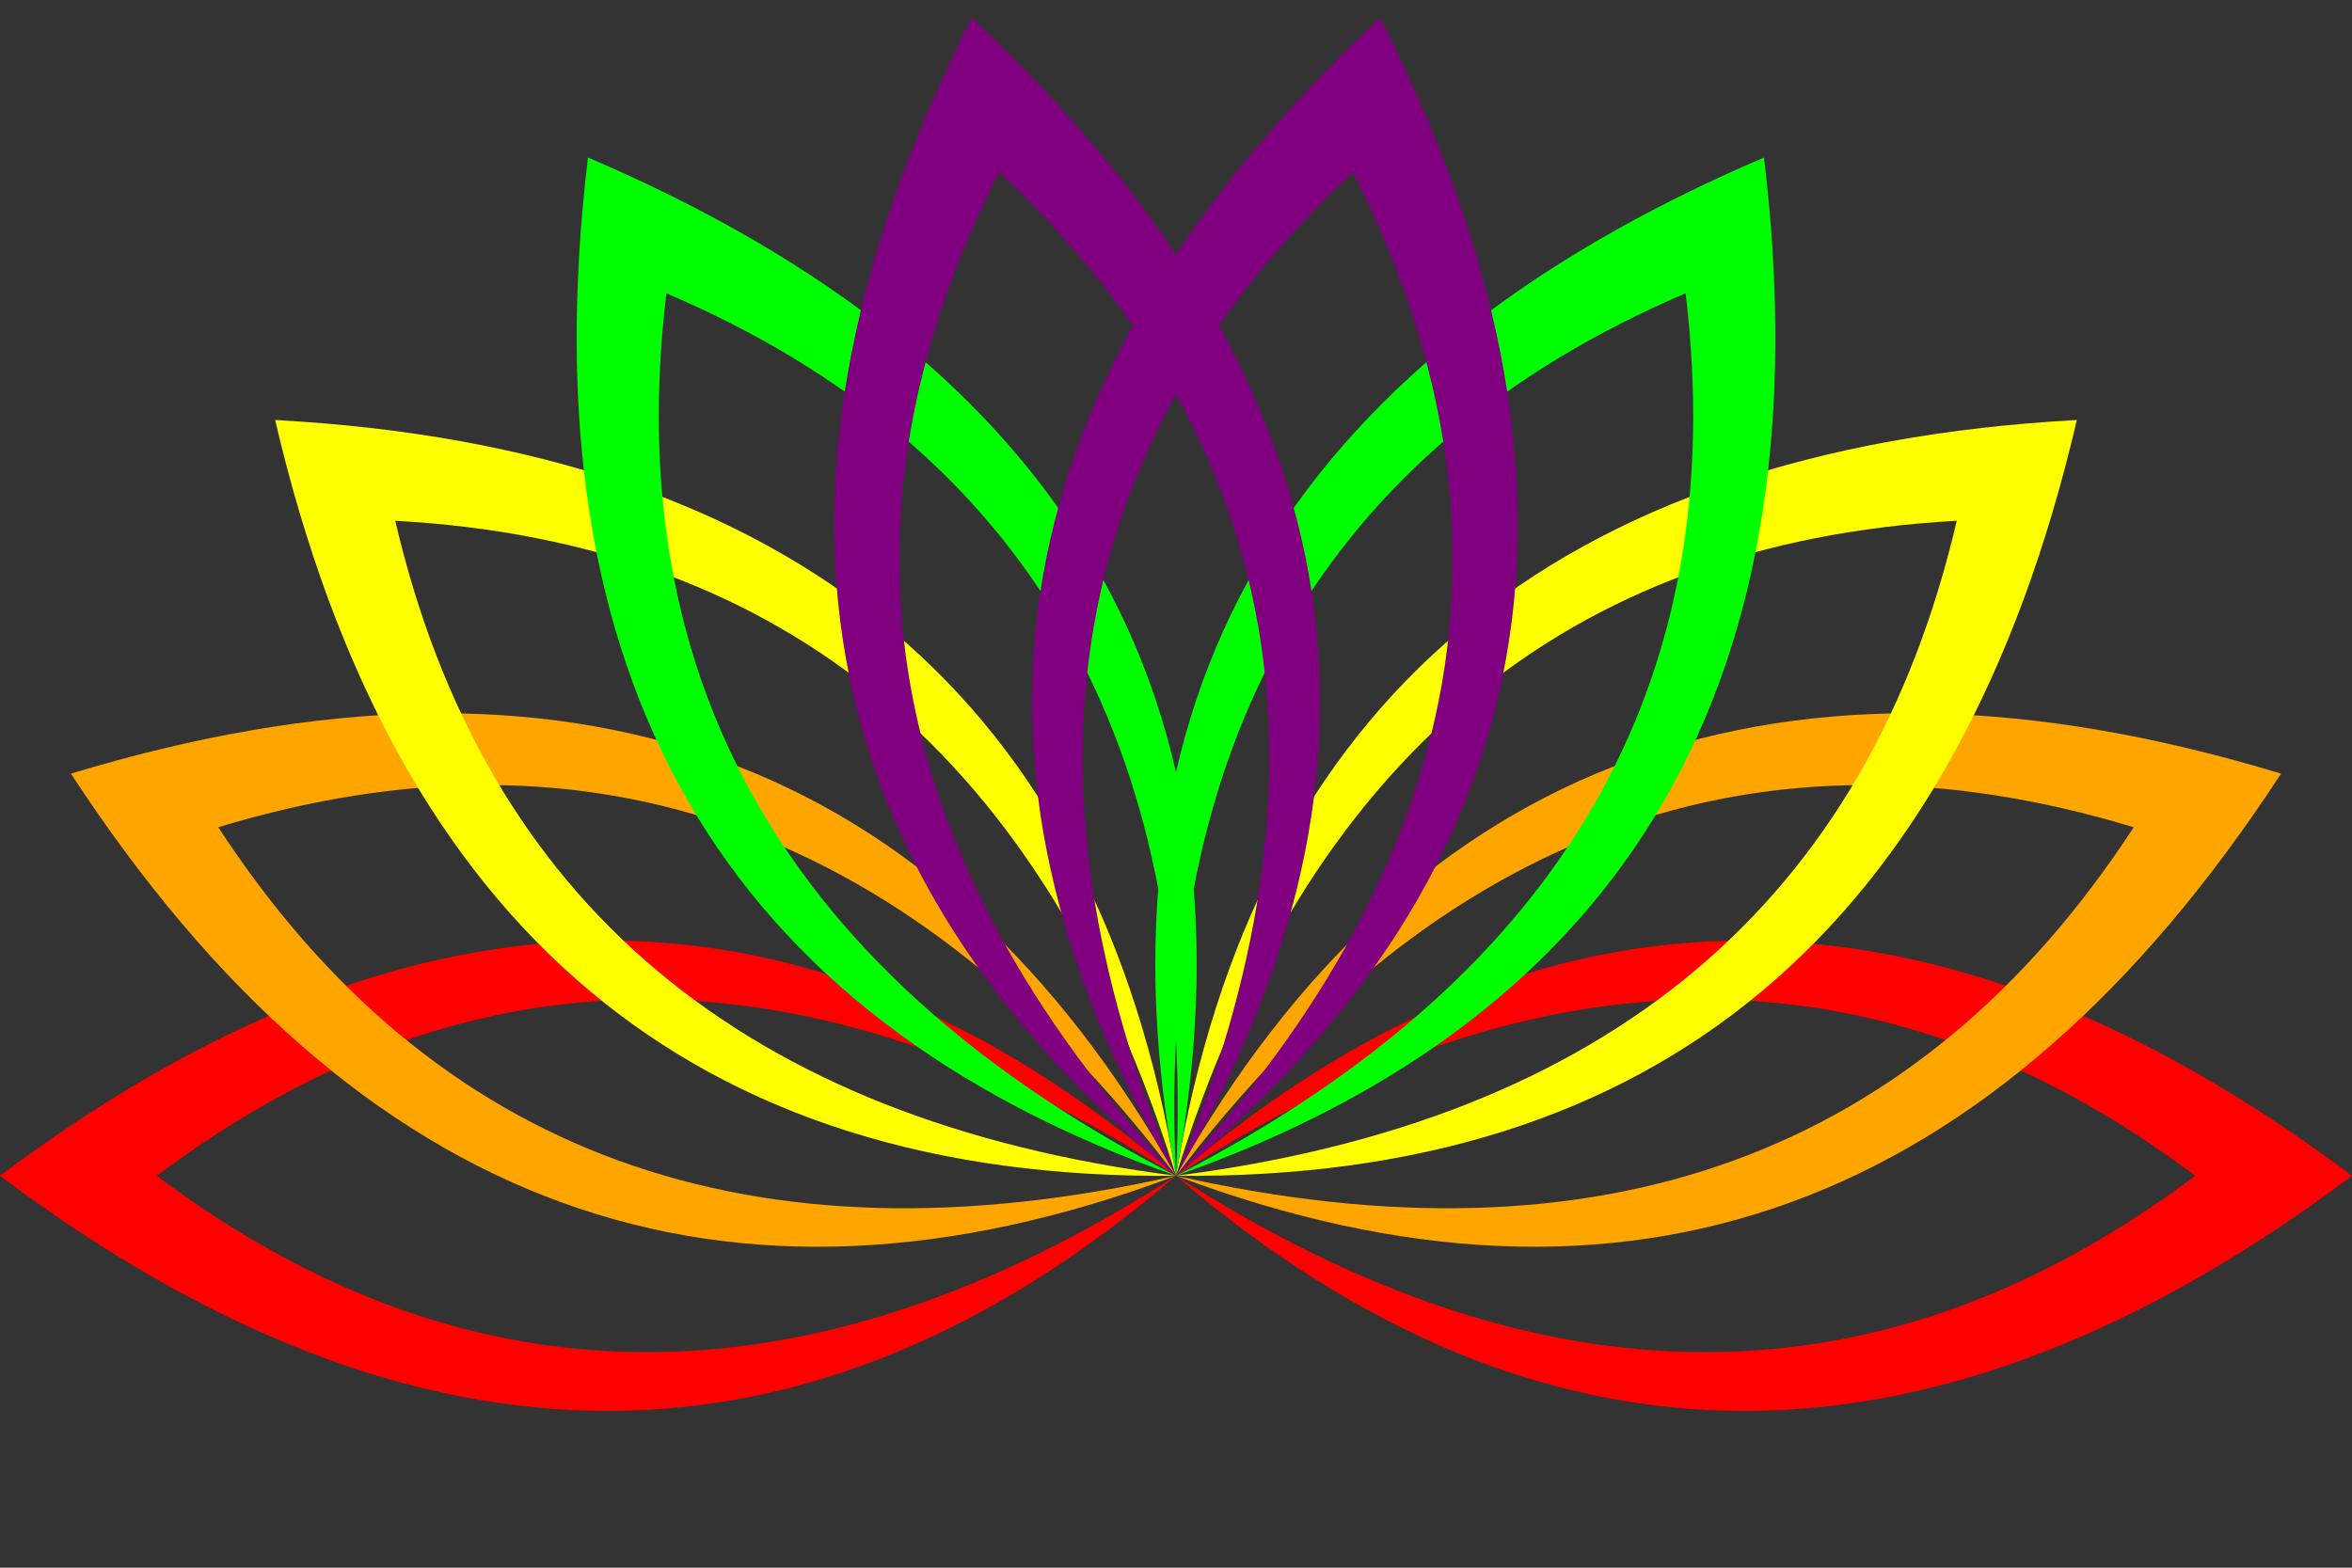 <svg width="100%" height="100%" viewBox="0 0 600 400"
    xmlns="http://www.w3.org/2000/svg" style="background-color:black"
    xmlns:xlink="http://www.w3.org/1999/xlink">
    
  <rect x="0" y="0" width="600" height="400" fill="#333333" stroke="none"/>
    
  <desc><![CDATA[
    Template for Drawing on a 600 by 400 Grid
    
    Jay Nick
    steamcoded.org
  ]]>
  </desc>

  <g style="display:none">
    <path d="M0,200L600,200" style="fill:none;stroke:royalblue;stroke-dasharray:0.2,9.6,0.2,0;stroke-width:400px;"/>
    <path d="M300,0L300,400" style="fill:none;stroke:royalblue;stroke-dasharray:0.2,9.6,0.2,0;stroke-width:600px;"/>
    <path d="M0,200L600,200" style="fill:none;stroke:royalblue;stroke-dasharray:0.5,99,0.5,0;stroke-width:400px;"/>
    <path d="M300,0L300,400" style="fill:none;stroke:royalblue;stroke-dasharray:0.5,99,0.5,0;stroke-width:600;px"/>
  </g>
  
  <g style="opacity:1;">
    <!-- insert SVG elements here -->
    <defs>
      <symbol id="petal">
       <path d="M300,300q-120,-140,0,-300q120,160,0,300 q-90,-140,0,-260q90,120,0,260" style="fill-rule:evenodd;"/>  
      </symbol>
    </defs>
    <use href="#petal" transform="rotate(90,300,300)" style="fill:red;">
      <animateTransform attributeName="transform" attributeType="XML" type="rotate" values="0,300,300;-90,300,300;0,300,300;" dur="16s" repeatCount="indefinite"/>
    </use>
    <use href="#petal" transform="rotate(-90,300,300)" style="fill:red;">
      <animateTransform attributeName="transform" attributeType="XML" type="rotate" values="0,300,300;90,300,300;0,300,300;" dur="16s" repeatCount="indefinite"/>
    </use>
    <use href="#petal" transform="rotate(-70,300,300)" style="fill:orange;">
      <animateTransform attributeName="transform" attributeType="XML" type="rotate" values="0,300,300;-70,300,300;0,300,300;" dur="16s" repeatCount="indefinite"/>
    </use>
    
    <use href="#petal" transform="rotate(70,300,300)" style="fill:orange;">
       <animateTransform attributeName="transform" attributeType="XML" type="rotate" values="0,300,300;70,300,300;0,300,300;" dur="16s" repeatCount="indefinite"/>
    </use>
   
    <use href="#petal" transform="rotate(-50,300,300)" style="fill:yellow;"> 
       <animateTransform attributeName="transform" attributeType="XML" type="rotate" values="0,300,300;-50,300,300;0,300,300;" dur="16s" repeatCount="indefinite"/>
    </use>
  
    <use href="#petal" transform="rotate(50,300,300)" style="fill:yellow;">  
          <animateTransform attributeName="transform" attributeType="XML" type="rotate" values="0,300,300;50,300,300;0,300,300;" dur="16s" repeatCount="indefinite"/>
    </use>

    <use href="#petal" transform="rotate(30,300,300)" style="fill:lime;">
          <animateTransform attributeName="transform" attributeType="XML" type="rotate" values="0,300,300;-30,300,300;0,300,300;" dur="16s" repeatCount="indefinite"/>
    </use>

    <use href="#petal" transform="rotate(-30,300,300)" style="fill:lime;">
       <animateTransform attributeName="transform" attributeType="XML" type="rotate" values="0,300,300;30,300,300;0,300,300;" dur="16s" repeatCount="indefinite"/>
    </use>
 
    <use href="#petal" transform="rotate(-10,300,300)" style="fill:purple;">
        <animateTransform attributeName="transform" attributeType="XML" type="rotate" values="0,300,300;-10,300,300;0,300,300;" dur="16s" repeatCount="indefinite"/>
    </use>

    <use href="#petal" transform="rotate(10,300,300)" style="fill:purple;"> 
  
        <animateTransform attributeName="transform" attributeType="XML" type="rotate" values="0,300,300;10,300,300;0,300,300;" dur="16s" repeatCount="indefinite"/>
    </use>

  
  
  
  
  
  
  </g>
   
</svg>